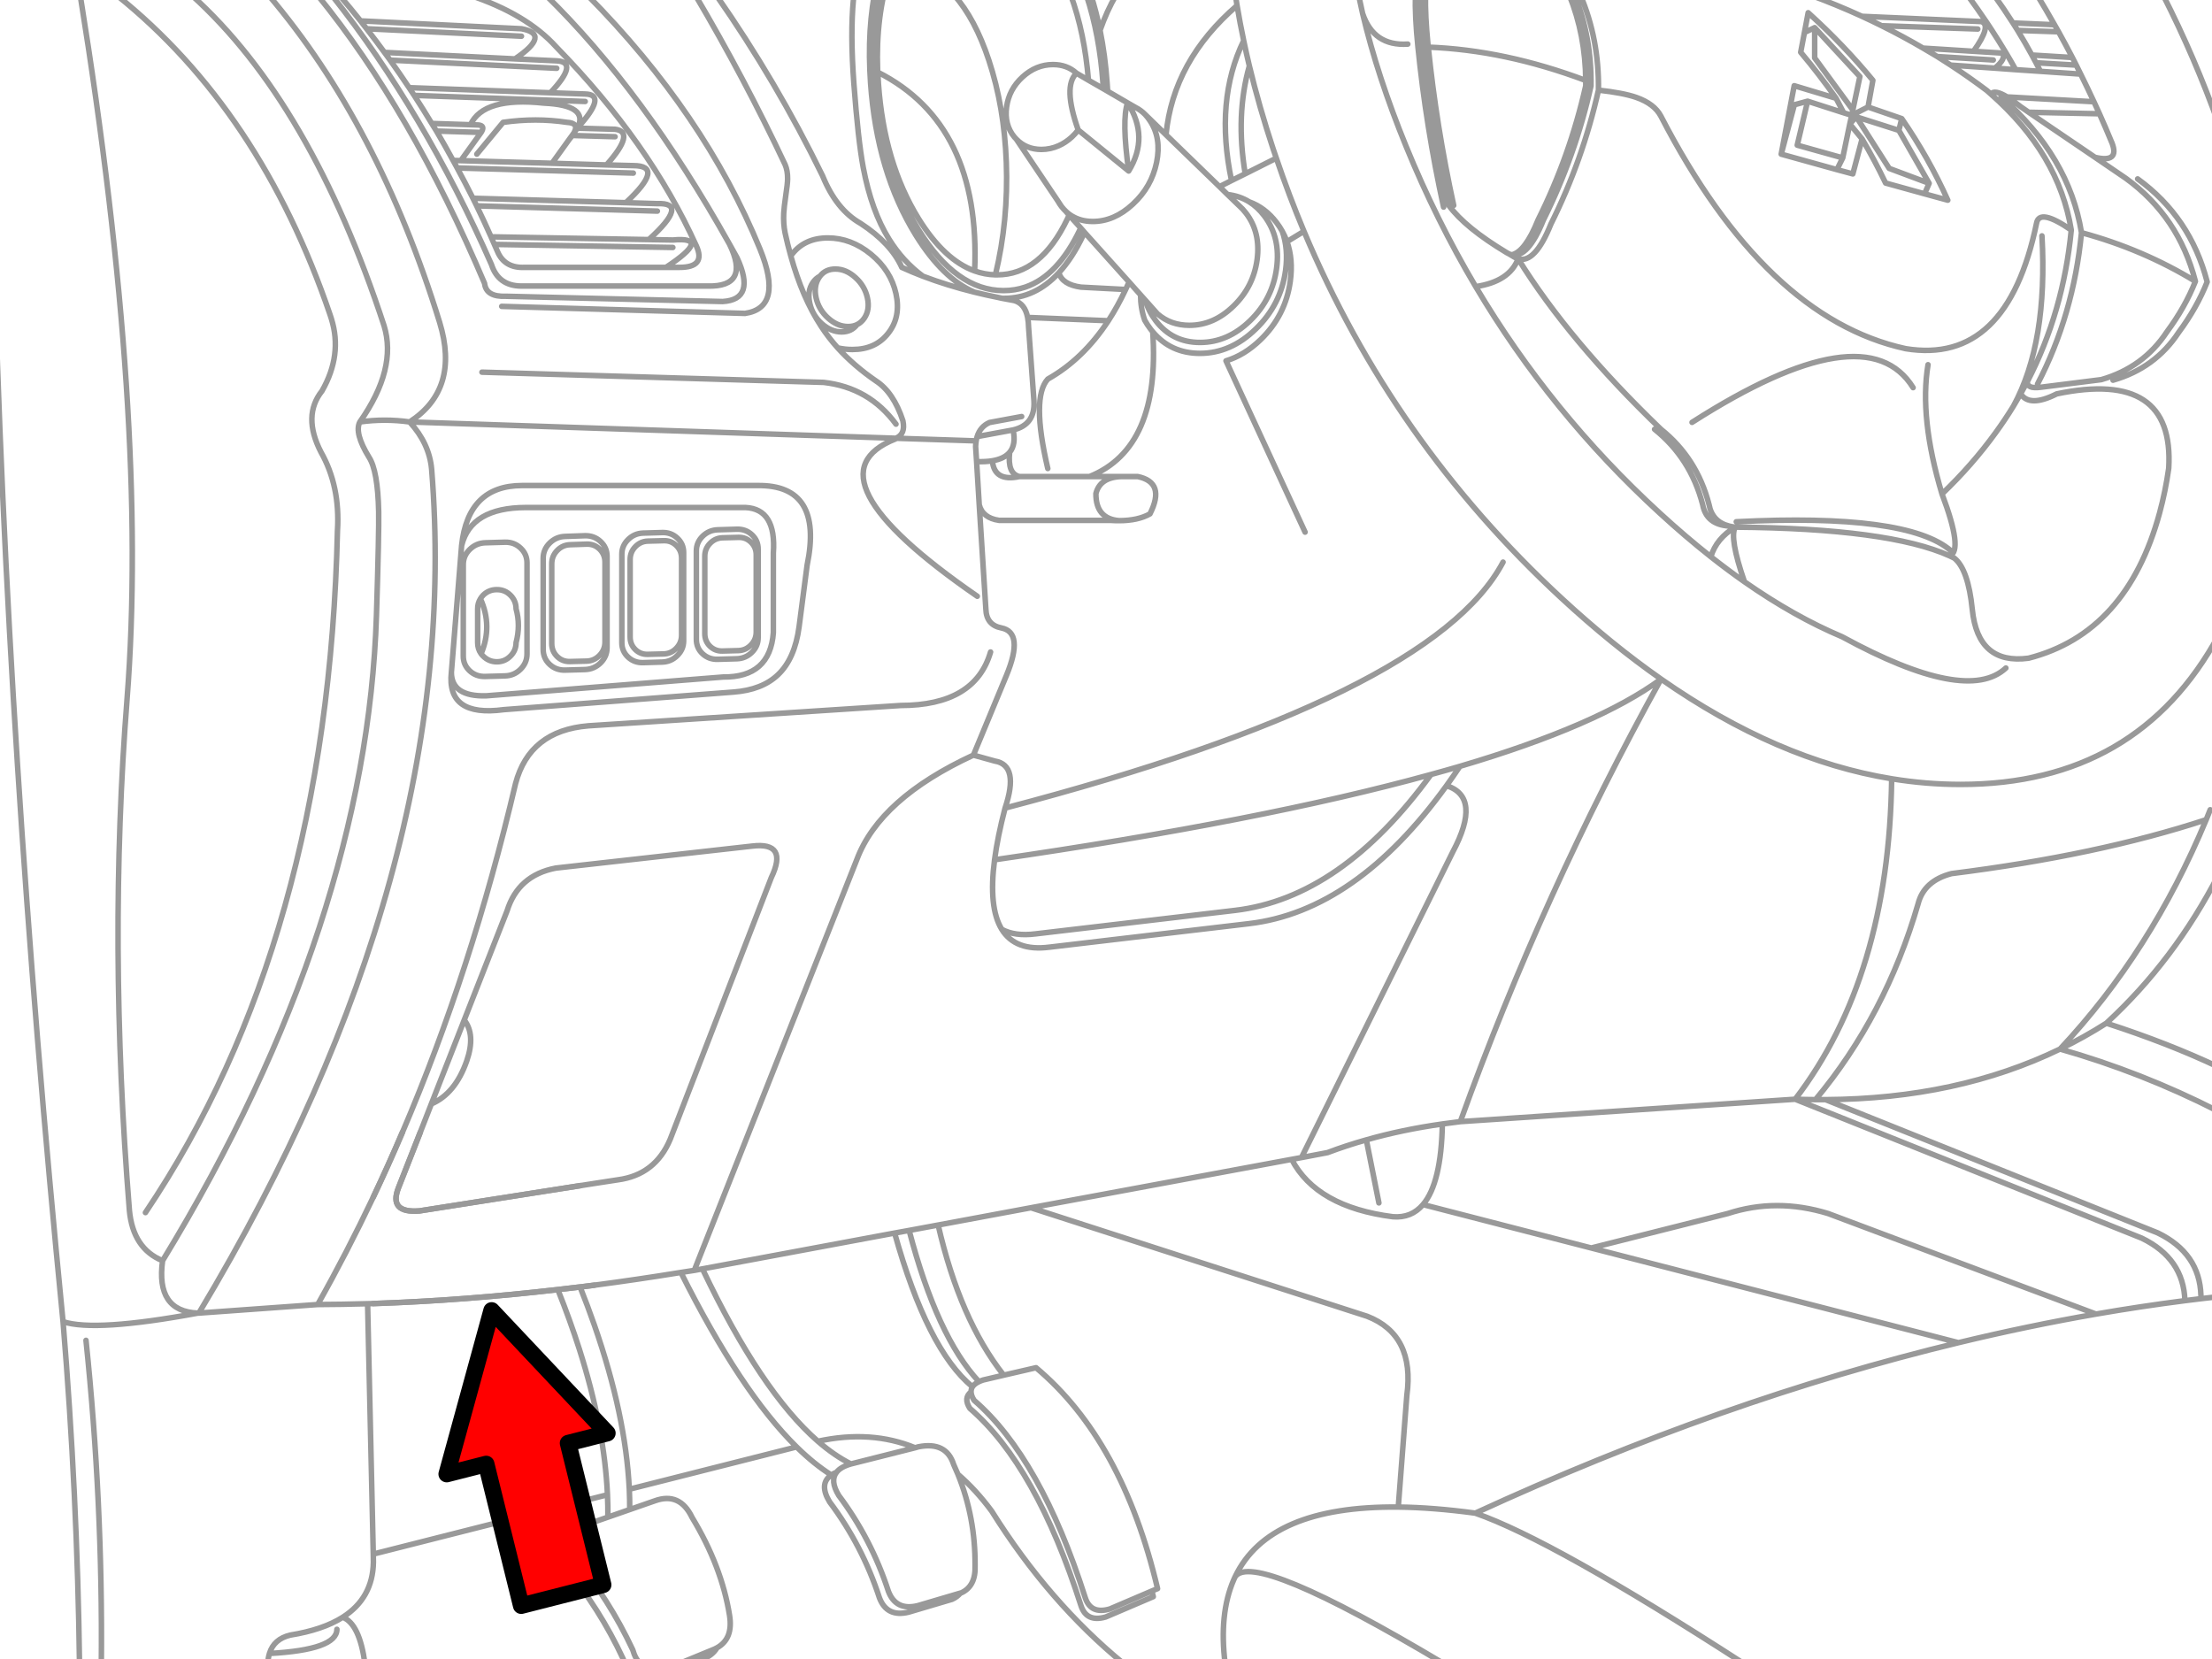 <?xml version="1.0" encoding="utf-8"?>

<!DOCTYPE svg PUBLIC "-//W3C//DTD SVG 1.1//EN" "http://www.w3.org/Graphics/SVG/1.1/DTD/svg11.dtd">
<svg version="1.1" id="Layer_1" xmlns="http://www.w3.org/2000/svg" xmlns:xlink="http://www.w3.org/1999/xlink" x="0px" y="0px"
	 width="400px" height="300px" viewBox="0 0 400 300" style="enable-background:new 0 0 400 300;" xml:space="preserve">
<style type="text/css">
<![CDATA[
	.st0{fill:#FF0000;stroke:#000000;stroke-width:3;stroke-linecap:round;stroke-linejoin:round;stroke-miterlimit:10;}
	.st1{fill:none;stroke:#999999;stroke-linecap:round;stroke-linejoin:round;}
]]>
</style>
<g>
	<path id="a" class="st1" d="M166.9,49.95c-2.403-1.751-4.453-3.993-6.149-6.725c-2.113-3.401-3.664-7.709-4.65-12.925
		c-0.618-3.291-1.185-8.382-1.7-15.275c-0.44-5.913-0.466-10.954-0.074-15.125l0.074-0.8 M368.375-0.9
		c1.076,1.769,2.126,3.561,3.149,5.375l0.726,1.275c0.853,1.534,1.686,3.084,2.5,4.65l0.699,1.375
		c0.269,0.54,0.535,1.082,0.801,1.625c0.82,1.649,1.62,3.316,2.399,5c0.338,0.721,0.672,1.446,1,2.175
		c0.755,1.691,1.488,3.399,2.2,5.125 M392.175,84.675c-0.392,2.768-0.941,5.46-1.65,8.075c-3.95,14.473-11.85,23.231-23.7,26.275
		 M352.574,100.525c-7.343-3.321-20.276-5.055-38.8-5.2 M315.449,105.2c6.004,4.196,11.896,7.513,17.676,9.95 M374.55,41.6
		c-1.49-9.18-6.34-17.38-14.55-24.6 M386.55,32.35c6.366,4.613,10.558,10.822,12.575,18.625c-1.236,3.122-2.953,6.164-5.15,9.125
		c-2.832,4.31-6.79,7.193-11.875,8.65 M366.625,68.975c4.335-8.365,6.977-17.49,7.925-27.375 M368.449,69.45
		c4.344-8.365,6.993-17.49,7.95-27.375c-1.49-9.18-6.34-17.38-14.55-24.6 M401.225,114.825c-9.782,18.018-25.349,27.026-46.7,27.025
		c-4.143-0.002-8.293-0.344-12.45-1.025c-13.824-2.256-27.724-8.265-41.7-18.025 M324.624,198.775L387.3,223.9
		c5.044,2.449,7.645,6.217,7.8,11.3 M330.124,198.85l60.075,24.101c5.045,2.45,7.645,6.216,7.8,11.3 M256.9-0.9
		c-0.051,2.501,0.099,5.493,0.45,8.975c0.976,9.692,2.526,19.383,4.65,29.075c1.947,2.673,5.438,5.523,10.475,8.55
		c0.158,0.1,0.316,0.183,0.475,0.25c0.142,0.055,0.283,0.096,0.426,0.125c1.617-0.345,3.2-2.445,4.75-6.3
		c3.857-7.732,6.732-15.816,8.625-24.25V14.55 M258.275,8.525c0.978,9.542,2.511,19.084,4.601,28.625 M257.775-0.9
		c-0.051,2.501,0.099,5.493,0.45,8.975l0.05,0.45 M246.4,2.425c1.797,7.601,4.414,15.601,7.851,24
		c3.643,8.916,7.843,17.382,12.6,25.4 M274.525,46.8c-0.231-0.073-0.465-0.182-0.7-0.325l-0.625-0.375l-0.25-0.15 M274.525,46.8
		c2.028,0.604,4.003-1.488,5.925-6.275c3.85-7.724,6.717-15.799,8.601-24.225c0.091-6.126-1.001-11.859-3.275-17.2 M273.375,46.075
		c1.957,0.417,3.865-1.683,5.725-6.3c3.85-7.732,6.716-15.816,8.6-24.25c0.089-5.831-0.895-11.306-2.949-16.425 M273.199,46.1
		l0.176-0.025 M255.949-0.9c-0.066,2.563,0.084,5.654,0.45,9.275c0.977,9.692,2.526,19.384,4.65,29.075 M300.35,77.625
		c4.346,3.477,7.246,8.019,8.7,13.625c0.379,2.058,1.587,3.35,3.625,3.875c0.344,0.088,0.71,0.155,1.1,0.2 M315.449,105.2
		c-2.013-1.41-4.037-2.918-6.075-4.525 M299.199,77.625c4.346,3.477,7.245,8.019,8.7,13.625c0.442,2.403,2.034,3.695,4.775,3.875
		 M309.374,100.675c-3.063-2.418-6.154-5.06-9.274-7.925c-13.102-12.012-24.186-25.654-33.25-40.925 M224.9,7.35
		c0.315,1.513,0.657,3.038,1.025,4.575c1.178,4.903,2.619,9.928,4.325,15.075c0.181,0.534,0.364,1.067,0.55,1.6
		c1.525,4.502,3.192,8.91,5,13.225c10.669,25.404,26.202,47.529,46.6,66.375c6.006,5.553,11.997,10.419,17.975,14.6
		 M261.574,142.075c0.814-1.128,1.623-2.295,2.426-3.5 M224.9,7.35c-0.452-2.141-0.852-4.257-1.2-6.35 M194.975,23.5
		c-0.335,0.447-0.718,0.872-1.15,1.275c-0.75,0.683-1.541,1.208-2.375,1.575c-0.983,0.444-2.025,0.669-3.125,0.675
		c-1.846-0.003-3.362-0.628-4.55-1.875 M191.975,37.375L192,37.4 M192.725,38.2c0.215,0.208,0.439,0.4,0.675,0.575
		c0.248,0.179,0.507,0.337,0.775,0.475c0.569,0.303,1.186,0.52,1.85,0.65c0.307,0.06,0.623,0.101,0.95,0.125
		c0.205,0.015,0.413,0.023,0.625,0.025c2.582,0.003,4.999-1.039,7.25-3.125c2.258-2.082,3.69-4.599,4.3-7.55
		c0.603-2.947,0.202-5.464-1.2-7.55c-0.268-0.416-0.56-0.791-0.875-1.125c-0.509-0.517-1.075-0.934-1.699-1.25 M221.975,35.175
		c1.451,0.164,2.759,0.605,3.925,1.325c1.92,0.695,3.562,1.937,4.925,3.725c0.394,0.515,0.743,1.048,1.051,1.6
		c0.334,0.603,0.618,1.228,0.85,1.875 M209.4,56.825c1.557,1.333,3.448,1.999,5.675,2c2.936,0.002,5.594-1.156,7.976-3.475
		c2.402-2.317,3.827-5.117,4.274-8.4c0.44-3.278-0.227-6.078-2-8.4c-0.395-0.517-0.819-0.975-1.274-1.375 M206.25,53.325
		c0.003,1.633,0.253,3.158,0.75,4.575c0.307,0.553,0.656,1.086,1.05,1.6c0.131,0.172,0.264,0.339,0.399,0.5
		c2.188,2.597,5.028,3.897,8.525,3.9c3.717,0,7.083-1.467,10.1-4.4c3.034-2.923,4.834-6.456,5.4-10.6
		c0.349-2.595,0.148-4.954-0.6-7.075 M225.9,36.5c1.006,0.624,1.906,1.458,2.7,2.5c2.002,2.625,2.752,5.792,2.25,9.5
		c-0.494,3.713-2.095,6.88-4.8,9.5c-2.703,2.621-5.72,3.93-9.05,3.925c-3.33,0.005-5.997-1.304-8-3.925
		c-0.869-1.138-1.502-2.38-1.9-3.725 M194.65,13.225v0.025 M198.925,5.475c0.614,3.033,1.039,6.216,1.274,9.55
		c0.038,0.495,0.072,0.986,0.101,1.475 M196.449-0.9c1.595,4.837,2.595,10.146,3,15.925l0.075,1.025 M183.775,25.15
		c-0.12-0.119-0.236-0.244-0.35-0.375c-1.225-1.496-1.69-3.304-1.4-5.425c0.285-2.118,1.244-3.926,2.875-5.425
		c1.639-1.497,3.473-2.247,5.5-2.25c1.695-0.003,3.112,0.514,4.25,1.55 M193.324,38.9l-0.3,0.675
		c-3.231,6.754-7.473,10.129-12.725,10.125H180c-1.282-0.031-2.532-0.264-3.75-0.7c-3.662-1.313-7.037-4.455-10.125-9.425
		c-4.181-6.751-6.606-14.901-7.275-24.45c-0.053-0.699-0.095-1.391-0.125-2.075l-0.025-0.3c-0.061-1.661-0.061-3.277,0-4.85
		c0.124-3.106,0.491-6.04,1.101-8.8 M191.975,37.375c-0.112-0.144-0.221-0.293-0.325-0.45c-0.124-0.187-0.24-0.379-0.35-0.575
		 M193.4,38.775l-0.075,0.125 M194.175,39.25l-0.15,0.425 M195.425,41.225l-0.15,0.325c-2.647,5.548-5.923,8.998-9.825,10.35
		c-1.26,0.434-2.585,0.651-3.975,0.65c-5.699,0-10.824-3.667-15.375-11c-4.538-7.324-7.171-16.166-7.9-26.525
		c-0.063-0.767-0.112-1.525-0.149-2.275c-0.064-1.657-0.072-3.273-0.025-4.85c0.083-3.089,0.383-6.022,0.9-8.8 M196.125,42.025
		l-0.25,0.525c-1.317,2.761-2.783,5.019-4.4,6.775 M176.175,52.825c-3.798-1.635-7.314-5.06-10.55-10.275
		c-4.709-7.601-7.442-16.775-8.2-27.525c-0.053-0.766-0.095-1.524-0.125-2.275c-0.07-1.655-0.088-3.272-0.05-4.85
		c0.075-3.082,0.358-6.015,0.85-8.8 M181.225,53.95h0.351c3.76,0,7.061-1.542,9.899-4.625 M232.725,43.7
		c0.76,2.134,0.96,4.509,0.601,7.125c-0.559,4.144-2.351,7.677-5.375,10.6c-1.939,1.879-4.022,3.154-6.25,3.825 M209.35,56.8
		c-0.481-0.418-0.932-0.902-1.35-1.45L207.75,55 M258.775,140.05c-10.83,14.873-22.639,23.064-35.425,24.575l-36.1,4.25
		c-2.483,0.314-4.517,0.039-6.101-0.825c1.652,2.678,4.527,3.753,8.625,3.226l36.075-4.25c12.903-1.52,24.812-9.836,35.725-24.95
		 M179.85,155.475c-0.753,5.747-0.319,9.938,1.3,12.575 M143,46.275l0.225-0.3c1.534-1.967,3.692-2.951,6.475-2.95
		c2.795,0,5.395,0.983,7.801,2.95c2.405,1.975,3.913,4.358,4.524,7.15c0.611,2.785,0.145,5.16-1.399,7.125
		c-1.531,1.97-3.689,2.953-6.476,2.95c-0.912,0.004-1.804-0.096-2.675-0.3 M85.074,22.55l1.45,0.05 M83.324,29.05l16.5,0.475
		 M111.225,24.725L103.5,24.5h-0.051 M104.4,23.175l6.825,0.2 M109.675,29.825l4.85,0.125 M113.175,36.65l5.7,0.175 M117.324,43.325
		l4.351,0.075 M93.125,10.65l7.55,0.35 M99.525,16.775l6.3,0.225 M94.3,5.2L65.199,3.775 M66.3,5.2l28,1.35 M85.525,35.85l27.65,0.8
		 M82.675,30.375l31.85,0.925 M83.324,29.05L81.925,29 M88.8,42.825l28.524,0.5 M89.4,44.2l32.275,0.55 M86.199,37.225l32.676,0.95
		 M109.675,29.825l-9.851-0.3 M87.75,98.15c-1.105,0.04-2.047,0.448-2.825,1.225c-0.772,0.763-1.155,1.672-1.15,2.725v16.525
		c-0.005,1.06,0.378,1.951,1.15,2.675c0.778,0.72,1.72,1.062,2.825,1.025l3.574-0.1c1.097-0.031,2.029-0.431,2.801-1.2
		c0.78-0.772,1.172-1.688,1.175-2.75v-16.5c-0.003-1.059-0.395-1.951-1.175-2.675c-0.771-0.729-1.704-1.079-2.801-1.05L87.75,98.15z
		 M102.225,97c-1.104,0.031-2.046,0.431-2.825,1.2c-0.78,0.772-1.172,1.688-1.175,2.75v16.5c0.003,1.068,0.395,1.968,1.175,2.7
		c0.779,0.72,1.721,1.062,2.825,1.025l3.55-0.1c1.104-0.032,2.047-0.432,2.825-1.2c0.78-0.772,1.173-1.688,1.175-2.75V100.6
		c-0.002-1.06-0.395-1.952-1.175-2.675c-0.778-0.729-1.721-1.079-2.825-1.05L102.225,97z M103.1,98.5
		c-0.919,0.027-1.702,0.377-2.35,1.05c-0.649,0.673-0.975,1.473-0.976,2.4v14.425c0.001,0.93,0.326,1.713,0.976,2.35
		c0.647,0.63,1.431,0.931,2.35,0.9l2.975-0.075c0.92-0.027,1.703-0.377,2.351-1.05c0.648-0.673,0.974-1.473,0.975-2.4v-14.45
		c-0.001-0.93-0.326-1.713-0.975-2.35c-0.647-0.63-1.431-0.931-2.351-0.9L103.1,98.5z M116.3,96.4
		c-1.066,0.035-1.975,0.426-2.726,1.175c-0.752,0.743-1.127,1.626-1.125,2.65v16c-0.002,1.029,0.373,1.896,1.125,2.6
		c0.751,0.7,1.659,1.033,2.726,1l3.45-0.1c1.065-0.035,1.974-0.426,2.725-1.175c0.76-0.743,1.144-1.626,1.15-2.65v-16
		c-0.007-1.029-0.391-1.896-1.15-2.6c-0.751-0.7-1.659-1.033-2.725-1L116.3,96.4z M117.15,97.85
		c-0.89,0.029-1.648,0.371-2.274,1.025c-0.622,0.652-0.931,1.427-0.926,2.325v13.975c-0.005,0.9,0.304,1.659,0.926,2.275
		c0.626,0.612,1.385,0.903,2.274,0.875l2.875-0.075c0.891-0.029,1.648-0.371,2.275-1.025c0.631-0.652,0.947-1.427,0.95-2.325
		v-13.975c-0.003-0.9-0.319-1.658-0.95-2.275c-0.627-0.612-1.385-0.904-2.275-0.875L117.15,97.85z M152.199,60.025
		c1.185-0.004,2.109-0.446,2.775-1.325c-0.464,0.232-0.997,0.349-1.6,0.35c-1.283,0.001-2.492-0.507-3.625-1.525
		c-1.13-1.013-1.855-2.238-2.176-3.675c-0.314-1.436-0.131-2.661,0.551-3.675l0.149-0.225c-0.515,0.255-0.948,0.647-1.3,1.175
		c-0.682,1.015-0.864,2.24-0.55,3.675c0.312,1.445,1.028,2.679,2.149,3.7C149.708,59.518,150.916,60.025,152.199,60.025
		L152.199,60.025z M148.275,49.95c0.674-0.872,1.607-1.305,2.8-1.3c1.277,0.001,2.478,0.51,3.601,1.525
		c1.132,1.015,1.856,2.24,2.175,3.675c0.316,1.437,0.133,2.662-0.55,3.675c-0.358,0.531-0.801,0.923-1.325,1.175 M133.25,95.7
		l-3.45,0.1c-1.075,0.035-1.991,0.427-2.75,1.175c-0.752,0.743-1.127,1.626-1.125,2.65v16c-0.002,1.029,0.373,1.896,1.125,2.6
		c0.759,0.7,1.675,1.033,2.75,1l3.45-0.1c1.065-0.035,1.974-0.426,2.725-1.175c0.752-0.744,1.127-1.627,1.125-2.65v-16
		c0.002-1.029-0.373-1.896-1.125-2.6C135.224,96,134.316,95.667,133.25,95.7z M133.525,97.175l-2.875,0.075
		c-0.89,0.029-1.648,0.371-2.274,1.025c-0.622,0.652-0.931,1.427-0.926,2.325v13.975c-0.005,0.9,0.304,1.658,0.926,2.275
		c0.626,0.612,1.385,0.904,2.274,0.875l2.875-0.075c0.891-0.029,1.648-0.371,2.275-1.025c0.631-0.652,0.947-1.427,0.95-2.325
		v-13.975c-0.003-0.9-0.319-1.659-0.95-2.275C135.173,97.438,134.415,97.146,133.525,97.175z M76,204.75l-3.95,10.05
		c-1.197,3.065,0.062,4.457,3.774,4.175L107.5,214 M69.525,9.475l23.601,1.175 M73.975,15.85l25.55,0.925 M74.9,17.25l30.925,1.1
		 M78.074,22.325L85,22.55 M78.925,23.7L87,23.95 M70.55,10.875l30.125,1.475 M107.5,239.675c-0.793-2.272-1.66-4.59-2.601-6.95
		c-1.347,0.165-2.688,0.323-4.024,0.476c1.478,3.7,2.777,7.3,3.899,10.8c3.025,9.508,4.717,18.273,5.075,26.3
		c0.064,1.371,0.089,2.721,0.075,4.05l3.95-1.375c0.006-1.207-0.02-2.433-0.075-3.675
		C113.357,260.346,111.256,250.471,107.5,239.675L107.5,239.675z M107.5,232.4l-2.601,0.324 M115.875,300.9
		c-0.657-0.584-1.141-1.435-1.45-2.551c-2.857-6.111-6.407-11.703-10.65-16.774c-1.127-1.465-1.561-2.665-1.3-3.601
		c-2.264,0.934-2.405,2.675-0.425,5.226c4.242,5.08,7.793,10.68,10.649,16.8c0.085,0.322,0.186,0.623,0.301,0.9 M102.475,277.975
		c0.222-0.813,0.979-1.422,2.275-1.824l5.175-1.801 M113.875,272.975l4.524-1.574c3.017-1.093,5.267-0.093,6.75,3
		c3.571,5.899,5.83,11.8,6.775,17.699c0.459,2.828-0.3,4.786-2.275,5.875c-0.527,0.905-1.378,1.58-2.55,2.025l-2.2,0.9
		 M151.275,266.225c-0.811,1.031-0.677,2.432,0.4,4.2c3.939,5.265,6.932,11.039,8.975,17.325c0.907,2.387,2.682,3.253,5.325,2.6
		l7.7-2.274l0.125-0.025c1.782-0.804,2.624-2.453,2.524-4.95c0.042-5.799-0.991-11.299-3.1-16.5
		c-0.245-0.596-0.503-1.188-0.775-1.774c-0.889-2.798-3.014-3.864-6.375-3.2l-0.6,0.175l-11.6,2.925
		C152.64,265.081,151.773,265.581,151.275,266.225c-0.359,0.15-0.677,0.317-0.95,0.5c-1.529,1.067-1.629,2.692-0.3,4.875
		c3.949,5.265,6.949,11.039,9,17.325c0.898,2.386,2.666,3.253,5.3,2.601l7.851-2.325c0.609-0.276,1.109-0.651,1.5-1.125
		 M113.8,269.3l30.25-7.649 M67.5,235.725c10.74-0.357,21.865-1.199,33.375-2.524 M67.5,216.475
		c1.822-3.845,3.581-7.754,5.274-11.725 M67.5,281.025l42.35-10.726 M129.65,297.975c-0.246,0.14-0.513,0.265-0.8,0.375l-6.2,2.551
		 M177.025,249.85c0.224-0.107,0.474-0.207,0.75-0.3l3.726-0.875 M177.025,249.85c-0.55,0.26-0.941,0.568-1.175,0.926
		c-0.174,0.28-0.257,0.589-0.25,0.925c0.009,0.454,0.192,0.963,0.55,1.524c8.013,6.922,14.712,18.822,20.101,35.7
		c0.656,2.028,2.14,2.704,4.449,2.025l7.601-3.25l1.024-0.425c-4.225-17.889-11.55-31.205-21.975-39.95l-5.85,1.35 M175.6,251.7
		c-0.947,0.724-1.022,1.715-0.225,2.975c8.012,6.913,14.712,18.805,20.1,35.675c0.665,2.037,2.156,2.721,4.475,2.051l8.601-3.676
		l-0.25-1.024 M313.975,94.35c20.592-1.044,33.525,0.698,38.8,5.225 M193.625-0.9c1.684,4.643,2.75,9.777,3.199,15.4 M197.275-0.9
		c0.651,2.044,1.201,4.169,1.65,6.375 M223.699,1c-0.104-0.635-0.203-1.269-0.3-1.9 M246.4,2.425
		c-0.259-1.116-0.501-2.225-0.725-3.325 M286.75,14.55c-0.036-5.468-1.027-10.618-2.976-15.45 M391.15-0.9
		c3.822,7.495,7.181,15.304,10.075,23.425 M381.85,25.7l0.075,0.175c0.927,2.42-0.098,3.278-3.075,2.575l5.575,3.8
		c6.366,4.615,10.558,10.823,12.574,18.625c-1.235,3.122-2.952,6.164-5.149,9.125c-2.832,4.31-6.791,7.193-11.875,8.65
		l-10.925,1.375c-1.731,0.227-2.539-0.123-2.426-1.05c-0.395,0.748-0.803,1.49-1.225,2.225c1.059,1.683,3.233,1.691,6.525,0.025
		c14.21-2.977,20.96,1.506,20.25,13.45 M366.824,119.025c-6.113,0.81-9.505-2.132-10.175-8.825c-0.49-4.85-1.573-7.942-3.25-9.275
		c-0.268-0.135-0.542-0.269-0.825-0.4 M313.775,95.325c-0.707,1.303-0.148,4.595,1.675,9.875 M333.124,115.15
		c15.007,8.18,24.874,10.063,29.601,5.65 M374.749,10.4l-7.324-0.45c0.254,0.466,0.504,0.933,0.75,1.4l7.274,0.425 M372.249,5.75
		L364.85,5.5c0.91,1.483,1.769,2.967,2.575,4.45 M378.65,18.4l-15.7-0.875c0.695,0.424,1.503,1.007,2.425,1.75l1.476,1.025
		l12.8,0.275 M376.249,13.4l-7.274-0.5l-4.476-0.3l-3.75-0.275l-8-0.55c2.237,1.462,4.42,2.996,6.551,4.6L359.999,17
		c0.458-0.569,1.441-0.394,2.95,0.525 M368.175,11.35c0.272,0.516,0.539,1.033,0.8,1.55 M289.05,16.3
		c2.972,0.328,5.238,0.761,6.8,1.3c2.215,0.771,3.715,1.913,4.5,3.425c12.593,24.317,27.343,38.326,44.25,42.025
		c12.235,2.003,20.127-5.564,23.675-22.7c0.34-1.821,2.432-1.405,6.275,1.25 M366.85,20.3l12,8.15 M327.35-0.9
		c3.196,1.175,6.313,2.458,9.35,3.85l21.575,0.95c1.323,0.419,0.856,2.211-1.4,5.375L362.05,9.6
		c0.569,0.607,0.136,1.516-1.301,2.725 M364.499,12.6c-0.285-0.518-0.577-1.034-0.875-1.55c-0.27-0.467-0.545-0.934-0.824-1.4
		c-0.855-1.438-1.756-2.879-2.7-4.325c-0.304-0.466-0.612-0.933-0.925-1.4c-1.08-1.604-2.213-3.213-3.4-4.825 M356.874,9.275
		L347.749,8.7c0.866,0.499,1.725,1.007,2.575,1.525l10.125,0.625 M350.324,10.225c0.815,0.507,1.624,1.024,2.425,1.55 M336.699,2.95
		c1.195,0.55,2.379,1.117,3.55,1.7l17.4,0.6 M335.05,19.9l-0.2,0.95l2.95-1.5l0.875-4.825c-3.481-4.237-7.381-8.312-11.7-12.225
		L326.3,5.875L328.15,5l8.175,8.85L335.05,19.9l-6.9-9.425V5 M326.3,5.875l-0.676,3.575c2.292,2.729,4.425,5.504,6.4,8.325
		L333.4,20.4l1.45,0.45l0.825,0.275l7.699,2.45l0.525-2.125l-6.1-2.1 M332.025,17.775l-7.575-2.275l-2.35,12.375l2.375-8.925
		l2.399-0.65l6.525,2.1 M334.85,20.85l-0.351,1.575l1.176-1.3l5.949,9.325l7.226,2.7l-5.476-9.575 M334.499,22.425l2.226,2.7
		c1.545,2.621,2.962,5.279,4.25,7.975l7.05,1.95l0.825-1.9 M334.499,22.425l-1.274,6.125l-1.05,2.125l2.875,0.775l1.675-6.325
		 M333.225,28.55l-8.226-2.3l1.875-7.95 M348.025,35.05l4.2,1.15c-2.292-5.103-5.066-10.02-8.325-14.75 M340.249,4.65
		c2.56,1.271,5.06,2.621,7.5,4.05 M348.65,65.95c-1.069,6.395-0.228,14.187,2.525,23.375c3.655-3.502,6.889-7.194,9.699-11.075
		c1.146-1.577,2.22-3.185,3.226-4.825c4.158-7.649,5.875-17.907,5.149-30.775 M364.1,73.425c0.447-0.735,0.881-1.477,1.3-2.225
		 M376.4,42.075c7.42,2.011,14.286,4.944,20.6,8.8 M371.525,4.475l-7.525-0.325c0.288,0.451,0.571,0.901,0.851,1.35
		 M342.074,140.825c-0.313,23.864-6.129,43.181-17.45,57.95c1.235,0.041,2.46,0.066,3.676,0.074
		c8.462-10.141,14.646-21.94,18.55-35.399c0.709-2.784,2.726-4.609,6.05-5.476c17.67-2.218,33.02-5.468,46.05-9.75
		c0.245-0.597,0.486-1.197,0.725-1.8 M300.374,122.8c-14.267,25.75-26.366,52.425-36.3,80.025l60.55-4.05 M395.1,235.2
		c2.044-0.261,4.086-0.502,6.125-0.726 M398.949,148.225c-6.635,15.942-15.443,29.767-26.425,41.475
		c2.887-1.398,5.679-2.956,8.375-4.675c8.203-7.551,14.979-16.525,20.325-26.926 M380.9,185.025
		c7.54,2.445,14.315,5.096,20.325,7.949 M352.574,100.525c1.648-0.643,1.182-4.376-1.399-11.2 M264.074,202.825
		c-1.097,0.128-2.18,0.271-3.25,0.425c-0.128,7.127-1.295,11.986-3.5,14.575l30.426,7.85l24.675-6.225
		c5.866-1.919,11.925-1.919,18.175,0l48.425,18.175c5.38-0.933,10.738-1.741,16.075-2.425 M328.299,198.85
		c0.61,0.004,1.219,0.004,1.825,0c15.875-0.093,30.009-3.143,42.4-9.149c9.854,2.804,19.354,6.537,28.5,11.2 M287.75,225.675
		L354.15,242.8c8.341-2.015,16.633-3.739,24.875-5.175 M286.75,14.55c-9.782-3.673-19.273-5.682-28.476-6.025 M254.574,7.975
		c-4.133,0.272-6.857-1.578-8.175-5.55 M266.85,51.825c4.064-0.599,6.623-2.274,7.675-5.025 M309.374,100.675
		c0.681-2.22,2.147-4.003,4.4-5.35 M300.35,77.625c-11.051-10.615-19.659-20.89-25.825-30.825 M224.9,7.35
		c-3.503,7.222-4.236,15.655-2.2,25.3l2.476-1.225c-1.181-7.056-0.931-13.556,0.75-19.5 M264,138.575
		c16.64-4.917,28.765-10.175,36.374-15.775 M261.574,142.075c4.283,1.369,4.658,5.369,1.125,12l-27.35,55.25l4.725-0.9
		c2.248-0.852,4.582-1.618,7-2.3c4.313-1.229,8.896-2.187,13.75-2.875 M223.699,1C216,7.648,211.717,15.44,210.85,24.375
		l9.675,9.375l2.175-1.1 M205.375,19.45L203.9,18.6c2.652,4.108,2.719,8.216,0.2,12.325l-9.125-7.425 M183.775,25.15l7.525,11.2
		l0.675,1.025 M192,37.4c0.228,0.292,0.469,0.559,0.725,0.8 M210.85,24.375l-3.775-3.675 M224.05,37.175l-2.075-2l-1.45-1.425
		 M225.175,31.425L230.8,28.6 M232.725,43.7l3.075-1.875 M207.1,54.275l-0.85-0.95L204.175,51c-0.204,0.458-0.412,0.907-0.625,1.35
		c-0.957,2.039-1.999,3.922-3.125,5.65c-3.04,4.636-6.69,8.153-10.95,10.55c-2.014,2.208-2.014,7.599,0,16.175 M204.1,30.925
		c-0.848-6.139-0.915-10.248-0.2-12.325l-3.6-2.1l-0.775-0.45l-2.7-1.55l-2.175-1.275 M194.65,13.25
		c-1.65,1.575-1.542,4.991,0.325,10.25 M192.725,38.2l0.6,0.7 M194.025,39.675l1.4,1.55l0.7,0.8l8.05,8.975 M193.324,38.9l0.7,0.775
		 M191.475,49.325c0.408,1.422,1.741,2.289,4,2.6l8.075,0.425 M172.525-0.9c2.546,2.87,4.646,6.812,6.3,11.825
		c1.849,5.576,2.898,11.717,3.15,18.425c0.263,7.028-0.396,13.811-1.975,20.35 M181.225,53.95c0.716,0.139,1.441,0.272,2.175,0.4
		c1.296,0.366,2.104,1.382,2.425,3.05l14.601,0.6 M185.824,57.4c0.107,0.527,0.166,1.119,0.176,1.775l0.975,13.35
		c0.162,2.857-1.097,4.599-3.775,5.225c0.376,1.747,0.167,3.097-0.625,4.05c-0.28,2.58,0.312,4.039,1.775,4.375h12.675
		c8.568-3.454,12.377-12.179,11.425-26.175 M166.9,49.95c2.88,1.096,5.971,2.054,9.275,2.875c1.419,0.35,2.877,0.675,4.375,0.975
		l0.675,0.15 M183.199,77.75l-6.5,1.2c-0.073,0.243-0.131,0.501-0.175,0.775c-0.053,0.322-0.087,0.664-0.1,1.025l0.175,2.725
		c1.08,0.037,2.03-0.013,2.85-0.15c1.435-0.242,2.476-0.75,3.125-1.525 M184.75,75.325l-5.801,1.075
		c-1.116,0.482-1.866,1.332-2.25,2.55 M151.475,62.9c1.946,2.151,4.237,4.134,6.875,5.95c2.158,1.384,3.8,3.801,4.925,7.25
		c0.34,1.606-0.085,2.657-1.274,3.15l14.524,0.475 M197.025,86.175h8.7c3.406,0.703,4.148,2.953,2.225,6.75
		c-1.447,0.819-3.306,1.227-5.574,1.225c-0.506,0.003-1.03-0.014-1.575-0.05h-20.125c-1.998-0.284-3.197-1.226-3.601-2.825
		l1.2,18.875c0.065,1.915,0.999,3.048,2.8,3.4c2.761,0.54,3.068,3.398,0.926,8.575l-5.976,14.425l3.875,1.075
		c2.971,0.488,3.588,3.321,1.851,8.5c51.471-13.478,81.487-28.302,90.05-44.475 M176.6,83.475l0.475,7.8 M202.375,94.15
		c-2.817-0.227-4.217-1.86-4.2-4.9c0.505-1.967,2.038-2.992,4.6-3.075 M179.449,83.325c0.236,2.562,1.87,3.512,4.9,2.85
		 M221.699,65.25L236,96.225 M207.1,54.275L207.75,55l1.6,1.8l0.05,0.025 M129.5-0.9c7.29,10.437,13.707,21.336,19.25,32.7
		c1.649,4.071,3.94,6.938,6.875,8.6c3.657,2.381,6.141,5.031,7.449,7.95c1.231,0.563,2.506,1.096,3.825,1.6 M72.775,204.75
		c8.336-19.502,15.152-40.518,20.45-63.05c1.687-6.382,6.078-9.866,13.175-10.45l56.476-3.675c8.964-0.007,14.38-3.232,16.25-9.675
		 M181.75,146.125c-0.906,3.474-1.54,6.591-1.9,9.35c32.333-4.684,58.642-9.826,78.925-15.425c1.789-0.488,3.53-0.979,5.226-1.475
		 M57.4-0.9c11.281,13.852,21.356,31.235,30.226,52.15c0.188,1.649,1.479,2.424,3.875,2.325l39.175,0.95
		c4.072-0.235,4.938-2.877,2.6-7.925c-0.456-0.832-0.915-1.657-1.375-2.475c2.547,5.195,1.23,7.728-3.95,7.6h-33.75
		c-2.723-0.042-4.497-1.333-5.324-3.875c-8.118-18.432-17.752-34.682-28.9-48.75 M121.675,43.4c4.828-0.433,4.411,1.217-1.25,4.95
		h2.425c3.229,0.01,4.253-1.282,3.075-3.875C120.287,32.006,111.846,20.014,100.6,8.5c-3.598-3.987-8.848-7.12-15.75-9.4
		 M151.475,62.9c-1.105-1.237-2.097-2.529-2.975-3.875c-2.281-3.481-4.115-7.731-5.5-12.75c-0.374-1.322-0.716-2.697-1.025-4.125
		c-0.231-1.113-0.314-2.313-0.25-3.6c0.041-0.745,0.166-1.829,0.375-3.25c0.202-1.326,0.311-2.301,0.325-2.925
		c0.014-1.002-0.136-1.869-0.45-2.6c-4.902-10.412-10.318-20.637-16.25-30.675 M86.225,27.875l4.75-5.75
		c3.964-0.569,7.814-0.569,11.55,0c1.507,0.072,1.932,0.697,1.275,1.875l0.6-0.825l0.05-0.075c1.37-2.719-0.654-4.202-6.074-4.45
		c-7.281-0.786-11.715,0.514-13.301,3.9 M86.525,22.6c0.847,0.08,1.005,0.53,0.476,1.35l-3.676,5.1 M99.824,29.525l3.15-4.375
		l0.475-0.65L103.8,24c-0.082,0.157-0.183,0.324-0.3,0.5c-0.148,0.203-0.323,0.419-0.525,0.65 M105.824,17
		c2.727,0.057,2.269,2.09-1.375,6.1 M111.225,23.375c2.518,0.308,2.001,2.458-1.55,6.45 M114.525,29.95
		c3.902,0.002,3.452,2.235-1.35,6.7 M118.875,36.825c3.914-0.16,3.397,2.006-1.551,6.5 M100.675,11
		c2.733,0.144,2.35,2.069-1.15,5.775 M93.125,10.65c4.398-2.973,4.79-4.79,1.175-5.45 M65.199,3.775
		C65.57,4.249,65.936,4.723,66.3,5.2 M85,22.55h0.074 M85.525,35.85c-0.923-1.846-1.873-3.671-2.85-5.475
		c-0.249-0.46-0.499-0.919-0.75-1.375c-0.973-1.786-1.973-3.553-3-5.3c-0.281-0.459-0.564-0.918-0.851-1.375
		c-1.031-1.712-2.089-3.404-3.175-5.075c-0.307-0.469-0.615-0.936-0.925-1.4c-1.115-1.679-2.257-3.337-3.425-4.975
		c-0.34-0.468-0.682-0.935-1.025-1.4C68.472,8.034,67.397,6.609,66.3,5.2 M89.4,44.2l0.55,1.25c0.858,2.044,2.5,3.011,4.926,2.9
		h25.55 M86.199,37.225c0.894,1.846,1.76,3.712,2.601,5.6l0.6,1.375 M85.525,35.85l0.675,1.375 M95.074,91.775h39.75
		c3.723,0.183,5.397,2.924,5.025,8.225v14.4c-0.4,5.41-3.425,8.084-9.075,8.025l-42.85,3.4c-4.192,0.116-6.292-1.3-6.3-4.25
		c-0.592,5.431,2.566,7.681,9.475,6.75l41.5-3.175c3.473-0.254,6.173-1.305,8.1-3.15c2.021-1.927,3.287-4.811,3.801-8.65
		l1.449-11.125c2.007-9.728-0.984-14.536-8.975-14.425H94.4c-6.508,0.005-10.149,3.622-10.925,10.85
		C84.606,94.083,88.472,91.792,95.074,91.775z M87.15,67.3l61.8,1.85c5.471,0.615,9.829,3.132,13.075,7.55 M90.725,55.4l44,1.275
		c4.688-0.696,5.589-4.58,2.7-11.65C130.75,28.708,120.342,13.399,106.199-0.9 M21.074-0.9
		c17.327,13.88,30.193,33.138,38.601,57.775l0.25,0.775c1.359,4.35,0.792,8.7-1.7,13.05c-2.373,2.992-2.44,6.667-0.2,11.025
		c2.338,4.124,3.338,8.866,3,14.225c-1.128,49.493-12.703,90.601-34.725,123.325 M68.475,92.525c0.05,2.356-0.083,8.614-0.4,18.775
		c-0.581,18.352-4.031,37.177-10.35,56.476c-6.496,19.806-15.938,39.872-28.325,60.199c-0.84,6.113,1.285,9.271,6.375,9.476
		l0.2-0.025c31.983-53.254,46.009-104.121,42.075-152.6c-0.283-3.103-1.607-5.944-3.976-8.525c-3-0.423-6-0.423-9,0
		c-0.691,1.327-0.142,3.452,1.65,6.375C67.787,84.291,68.371,87.574,68.475,92.525z M74.074,76.3c6.076-3.943,7.884-9.943,5.426-18
		C72.16,34.488,61.844,14.755,48.55-0.9 M34.625-0.9c14.405,12.977,26.014,32.91,34.824,59.8c1.597,5.184,0.138,10.983-4.375,17.4
		 M92.3,107.625c-0.676-0.671-1.492-1.005-2.45-1c-0.963-0.005-1.788,0.329-2.475,1c-0.195,0.205-0.361,0.421-0.5,0.65
		c1.485,3.273,1.527,6.589,0.125,9.95c0.11,0.148,0.235,0.291,0.375,0.425c0.687,0.683,1.512,1.024,2.475,1.025
		c0.958,0,1.774-0.342,2.45-1.025c0.683-0.675,1.024-1.492,1.024-2.45c0.55-2.087,0.55-4.12,0-6.1
		C93.324,109.137,92.983,108.312,92.3,107.625L92.3,107.625z M86.875,108.275c-0.338,0.538-0.504,1.146-0.5,1.825v6.1
		c-0.003,0.764,0.205,1.439,0.625,2.025 M107.5,214l4.225-0.65c4.517-0.597,7.675-3.047,9.475-7.35l18.275-47.3
		c2.077-4.329,0.918-6.229-3.475-5.7l-35.5,3.975c-4.536,0.879-7.469,3.453-8.801,7.726l-7.75,19.75
		c1.387,1.789,1.537,4.256,0.45,7.399c-1.38,3.947-3.513,6.539-6.399,7.775l-2,5.125 M81.625,121.575l1.85-22.925 M107.5,232.4
		c5.134-0.675,10.342-1.441,15.625-2.301c0.807-0.121,1.615-0.246,2.425-0.375l29.399-74.3c2.764-7.362,9.789-13.654,21.075-18.875
		 M125.55,229.725l1.475-0.274l34.75-6.476l2.625-0.475l5.25-0.975l16.775-3.125l47.149-8.75l1.775-0.325 M165.475,261.8
		c-5.296-2.182-11.154-2.573-17.575-1.175c2,1.74,3.991,3.106,5.976,4.1 M123.125,230.1c7.227,14.424,14.202,24.94,20.925,31.551
		c2.116,2.078,4.208,3.77,6.274,5.074 M127.025,229.45c7.045,14.801,14.003,25.192,20.875,31.175 M67.5,216.475
		c-3.161,6.662-6.511,13.137-10.051,19.426c2.978-0.012,5.986-0.061,9.025-0.15l1.025-0.025 M-1.176,42.625
		C0.408,104.595,4.6,170.053,11.4,239c3.875,1.265,12,0.748,24.375-1.55h0.2v-0.025l1-0.05l20.475-1.475 M29.4,227.975
		c-3.567-1.455-5.567-4.488-6-9.1c-2.59-32.233-2.731-63.05-0.425-92.45C25.602,92.836,22.777,50.395,14.5-0.9 M35.975,237.45
		l1-0.075 M66,300.9c-0.647-4.848-1.989-7.664-4.025-8.45c-2.388,1.515-5.546,2.589-9.475,3.225
		c-1.981,0.467-3.24,1.575-3.775,3.325c8.13-0.442,12.196-1.9,12.2-4.375 M67.5,281.025l0.024,1.5
		c-0.082,4.318-1.932,7.627-5.55,9.925 M66.475,235.75l1.025,45.275 M48.725,299c-0.176,0.567-0.275,1.201-0.3,1.9 M11.4,239
		c1.723,20.84,2.715,41.473,2.976,61.9 M15.55,242.375c2.032,19.508,2.957,39.017,2.774,58.525 M249.35,217.525l-2.275-11.4
		 M233.574,209.65c2.999,5.736,9.099,9.195,18.301,10.375c2.234,0.182,4.051-0.553,5.449-2.2 M186.425,218.4l60.8,19.625
		c5.778,2.242,8.17,7.018,7.175,14.324l-1.55,20.176c4.219,0.047,8.86,0.414,13.925,1.1c29.71-13.673,58.834-23.947,87.375-30.825
		 M181.5,248.675c-5.29-6.734-9.24-15.784-11.851-27.149 M173.225,266.6c2.15,1.844,4.184,4.061,6.1,6.65
		c6.918,11.038,14.901,20.255,23.95,27.65 M261.199,300.9c-23.04-13.754-35.657-19.012-37.85-15.775l-0.25,0.55
		c-1.791,4.112-2.308,9.188-1.55,15.226 M164.4,222.5c3.363,12.815,7.571,21.932,12.625,27.35 M252.85,272.525
		c-15.608-0.159-25.442,4.041-29.5,12.6 M315.449,300.9c-23.107-14.944-39.332-24.036-48.675-27.275 M74.074,76.3L162,79.25
		l-0.075,0.125c-11.208,4.431-6.274,13.914,14.8,28.45 M161.775,222.975c3.934,14.051,8.625,23.317,14.075,27.801 M83.949,184.45
		L78,199.625 M158.725,13.05C171.18,19.343,177.021,31.327,176.25,49 M305.975,76.375c20.944-13.388,34.27-15.479,39.975-6.275
		 M322.1,27.875l10.075,2.8 M131.9,44.125C121.528,25.602,110.452,10.593,98.675-0.9 M61.6-0.6c1.224,1.441,2.424,2.899,3.6,4.375
		 M201.824-0.9c-1.117,1.916-2.084,4.041-2.899,6.375 M360.574-0.9c1.21,1.683,2.352,3.367,3.425,5.05"/>
</g>
<g>
	<path id="e" class="st1" d="M68.9,235.675c10.305-0.382,20.963-1.206,31.976-2.475c1.336-0.152,2.678-0.311,4.024-0.476
		l0.301-0.024 M104.95,214.4l-29.125,4.574c-3.714,0.282-4.972-1.109-3.775-4.175L76,204.75 M67.5,216.475
		c1.822-3.845,3.581-7.754,5.274-11.725 M67.5,235.725l1.399-0.05 M105.2,232.7c0.765-0.104,1.531-0.204,2.3-0.3"/>
</g>
<g>
	<path id="b" class="st0" d="M109.065,286.582l-14.812,3.772l-6.337-25.614l-7.133,1.816l8.118-29.586l20.927,22.189l-7.101,1.808
		L109.065,286.582z"/>
</g>
</svg>

